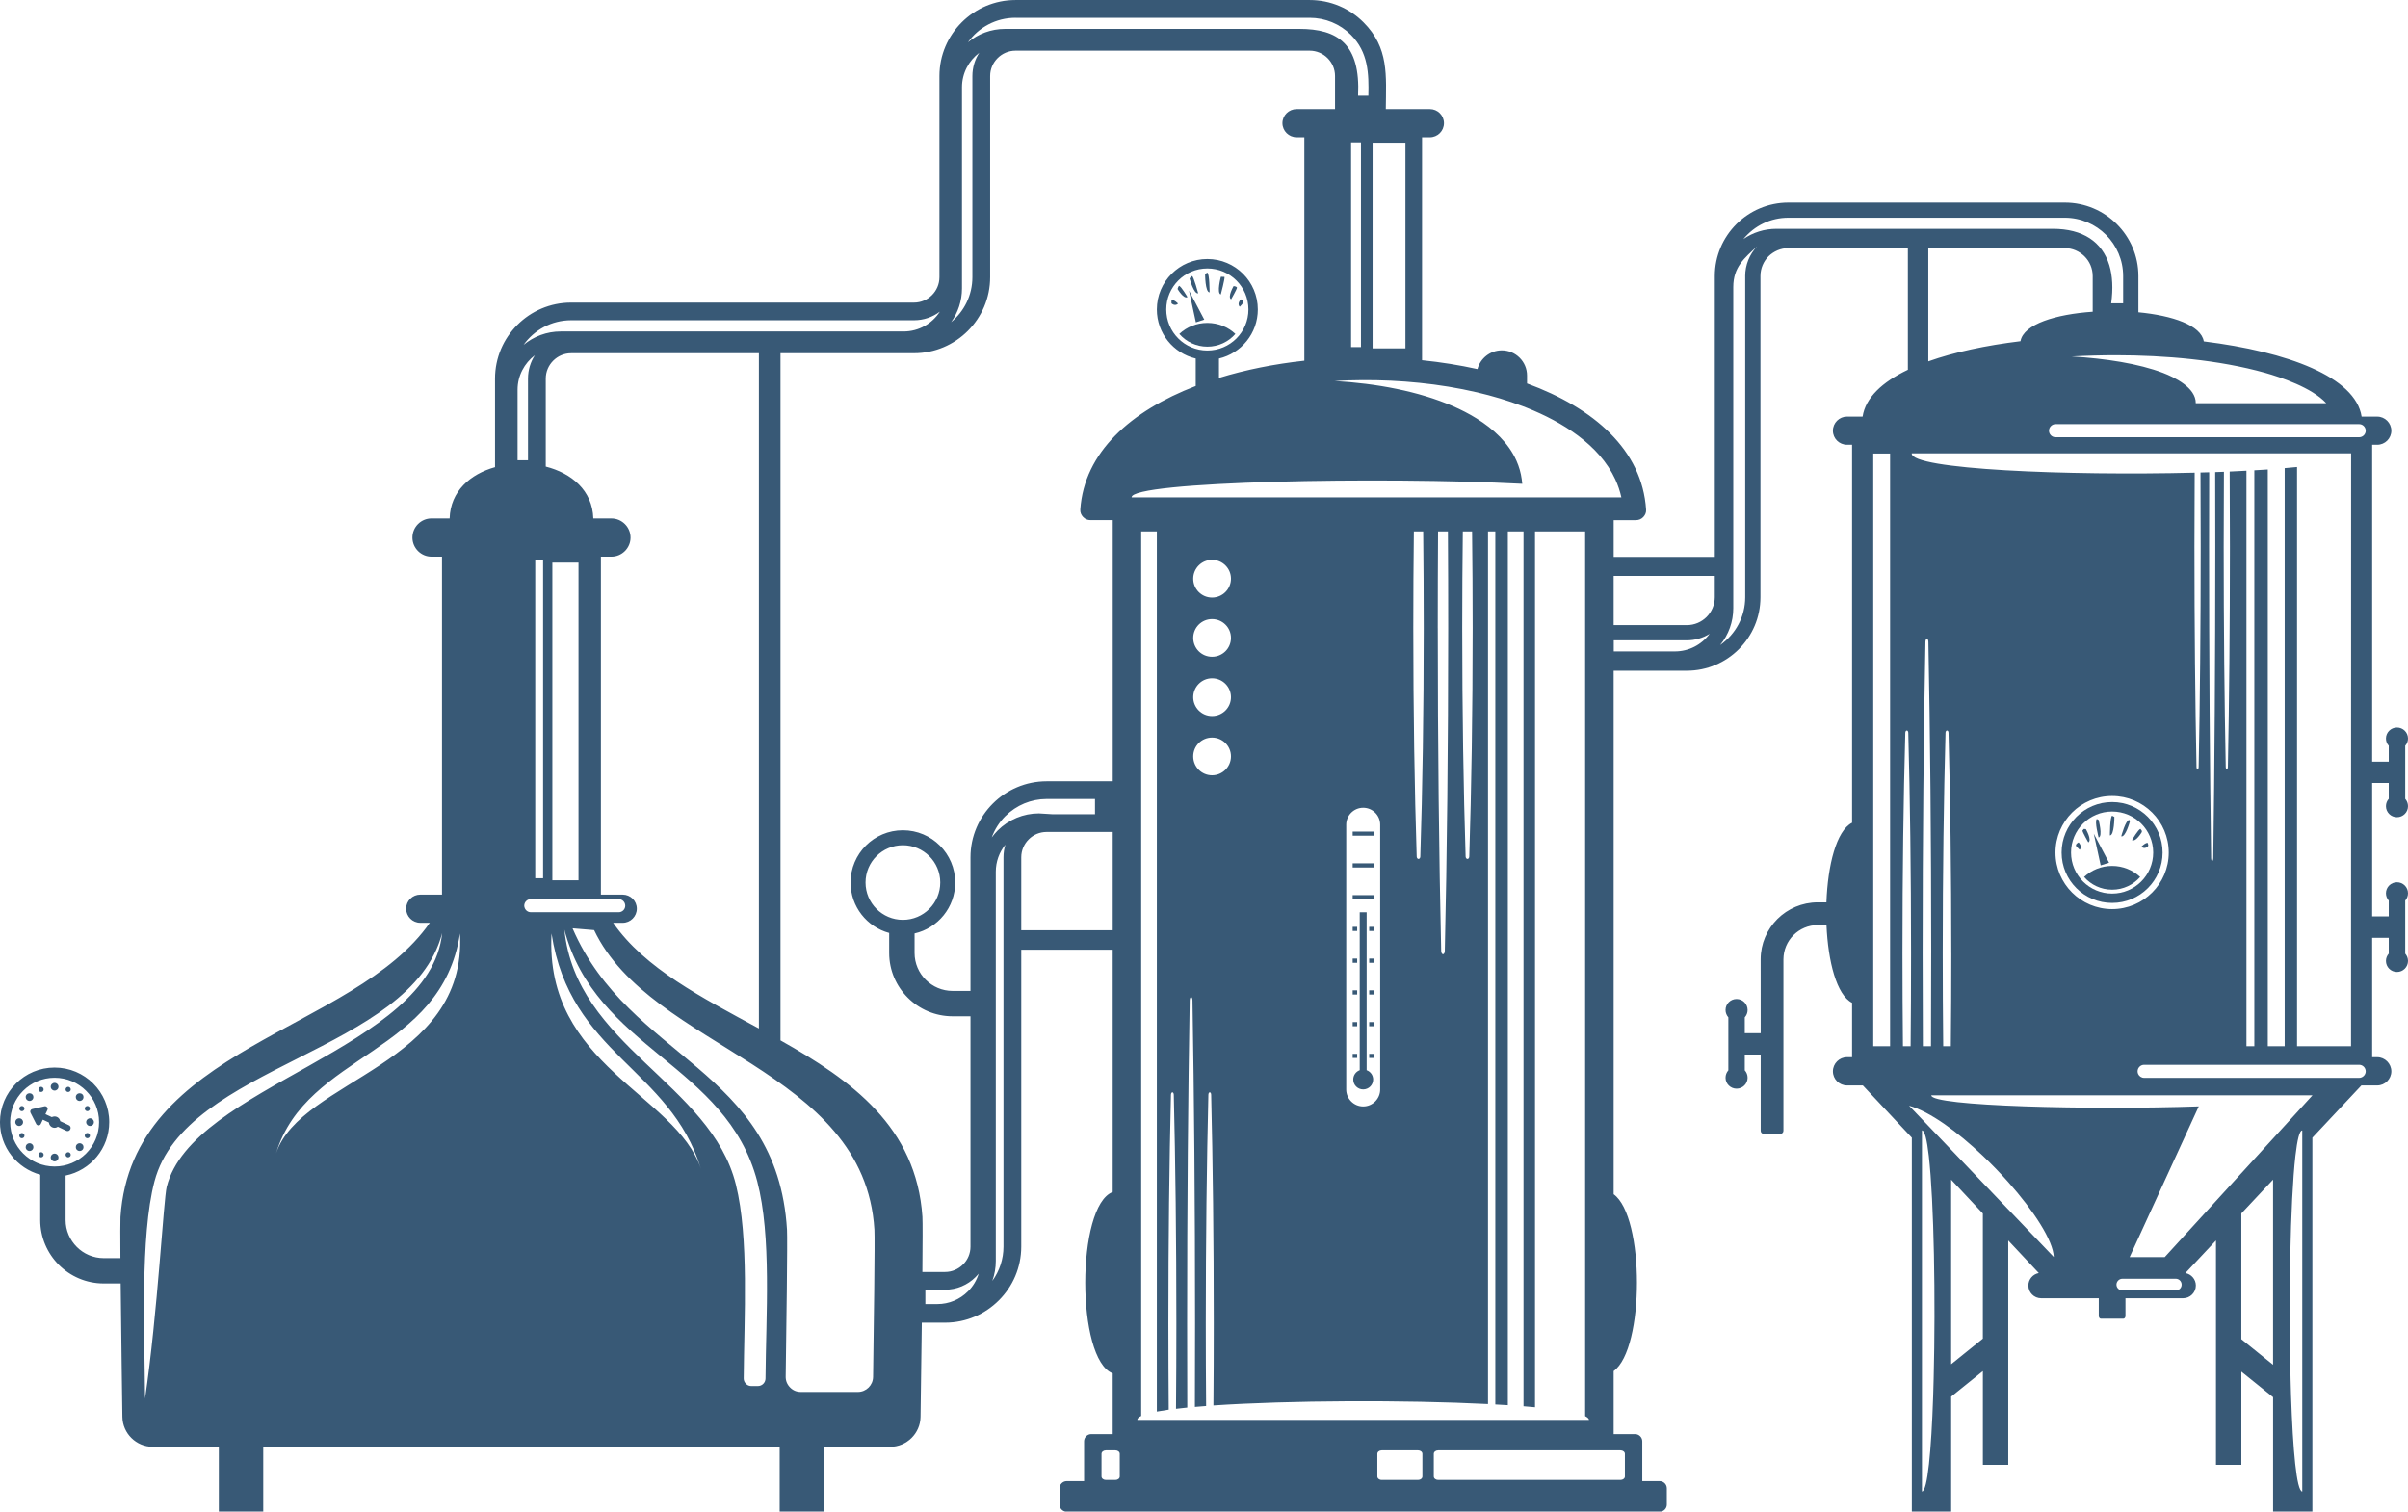 <svg xmlns="http://www.w3.org/2000/svg" xmlns:xlink="http://www.w3.org/1999/xlink" width="446px" height="280px" viewBox="0 0 446 280"><g id="surface1"><path style=" stroke:none;fill-rule:nonzero;fill:rgb(21.961%,34.902%,46.275%);fill-opacity:1;" d="M 250.539 159.926 L 254.578 159.926 L 254.578 160.699 L 250.539 160.699 Z M 250.539 159.926 "></path><path style=" stroke:none;fill-rule:nonzero;fill:rgb(21.961%,34.902%,46.275%);fill-opacity:1;" d="M 250.539 154.047 L 254.578 154.047 L 254.578 154.805 L 250.539 154.805 Z M 250.539 154.047 "></path><path style=" stroke:none;fill-rule:nonzero;fill:rgb(21.961%,34.902%,46.275%);fill-opacity:1;" d="M 250.539 195.219 L 251.371 195.219 L 251.371 195.977 L 250.539 195.977 Z M 250.539 195.219 "></path><path style=" stroke:none;fill-rule:nonzero;fill:rgb(21.961%,34.902%,46.275%);fill-opacity:1;" d="M 253.598 177.566 L 254.578 177.566 L 254.578 178.352 L 253.598 178.352 Z M 253.598 177.566 "></path><path style=" stroke:none;fill-rule:nonzero;fill:rgb(21.961%,34.902%,46.275%);fill-opacity:1;" d="M 253.598 183.449 L 254.578 183.449 L 254.578 184.227 L 253.598 184.227 Z M 253.598 183.449 "></path><path style=" stroke:none;fill-rule:nonzero;fill:rgb(21.961%,34.902%,46.275%);fill-opacity:1;" d="M 253.598 171.695 L 254.578 171.695 L 254.578 172.457 L 253.598 172.457 Z M 253.598 171.695 "></path><path style=" stroke:none;fill-rule:nonzero;fill:rgb(21.961%,34.902%,46.275%);fill-opacity:1;" d="M 250.539 189.336 L 251.371 189.336 L 251.371 190.102 L 250.539 190.102 Z M 250.539 189.336 "></path><path style=" stroke:none;fill-rule:nonzero;fill:rgb(21.961%,34.902%,46.275%);fill-opacity:1;" d="M 253.598 189.336 L 254.578 189.336 L 254.578 190.102 L 253.598 190.102 Z M 253.598 189.336 "></path><path style=" stroke:none;fill-rule:nonzero;fill:rgb(21.961%,34.902%,46.275%);fill-opacity:1;" d="M 250.539 171.695 L 251.371 171.695 L 251.371 172.457 L 250.539 172.457 Z M 250.539 171.695 "></path><path style=" stroke:none;fill-rule:nonzero;fill:rgb(21.961%,34.902%,46.275%);fill-opacity:1;" d="M 250.539 177.566 L 251.371 177.566 L 251.371 178.352 L 250.539 178.352 Z M 250.539 177.566 "></path><path style=" stroke:none;fill-rule:nonzero;fill:rgb(21.961%,34.902%,46.275%);fill-opacity:1;" d="M 250.539 165.816 L 254.578 165.816 L 254.578 166.574 L 250.539 166.574 Z M 250.539 165.816 "></path><path style=" stroke:none;fill-rule:nonzero;fill:rgb(21.961%,34.902%,46.275%);fill-opacity:1;" d="M 219.938 55.035 C 219.938 55.035 218.758 52.996 218.375 52.949 C 218.289 53.051 218.203 53.164 218.105 53.527 C 218.105 53.527 219.219 55.449 219.934 55.035 Z M 219.938 55.035 "></path><path style=" stroke:none;fill-rule:nonzero;fill:rgb(21.961%,34.902%,46.275%);fill-opacity:1;" d="M 226.113 54.547 C 226.113 54.547 226.91 51.562 226.797 51.285 L 226.125 51.273 C 226.125 51.273 225.305 54.332 226.113 54.547 Z M 226.113 54.547 "></path><path style=" stroke:none;fill-rule:nonzero;fill:rgb(21.961%,34.902%,46.275%);fill-opacity:1;" d="M 228.023 55.445 C 228.023 55.445 229.129 53.523 229.113 53.27 C 229.031 53.164 228.953 53.051 228.484 52.996 C 228.484 52.996 227.297 55.035 228.023 55.445 Z M 228.023 55.445 "></path><path style=" stroke:none;fill-rule:nonzero;fill:rgb(21.961%,34.902%,46.275%);fill-opacity:1;" d="M 221.926 54.332 C 221.926 54.332 221.105 51.273 220.785 51.121 L 220.324 51.562 C 220.324 51.562 221.121 54.547 221.926 54.332 Z M 221.926 54.332 "></path><path style=" stroke:none;fill-rule:nonzero;fill:rgb(21.961%,34.902%,46.275%);fill-opacity:1;" d="M 224.035 54.156 C 224.035 54.156 224.035 50.738 223.621 50.5 L 223.203 50.738 C 223.203 50.738 223.203 54.156 224.035 54.156 Z M 224.035 54.156 "></path><path style=" stroke:none;fill-rule:nonzero;fill:rgb(21.961%,34.902%,46.275%);fill-opacity:1;" d="M 230.316 55.98 C 230.289 55.824 230.258 55.691 229.824 55.445 C 229.824 55.445 229.039 56.238 229.629 56.816 C 229.629 56.816 230.254 56.188 230.316 55.98 Z M 230.316 55.98 "></path><path style=" stroke:none;fill-rule:nonzero;fill:rgb(21.961%,34.902%,46.275%);fill-opacity:1;" d="M 223.051 59.203 L 220.223 53.836 L 221.496 59.711 Z M 223.051 59.203 "></path><path style=" stroke:none;fill-rule:nonzero;fill:rgb(21.961%,34.902%,46.275%);fill-opacity:1;" d="M 254.332 199.969 C 254.332 199.176 253.832 198.504 253.125 198.246 L 253.125 168.996 L 251.844 168.996 L 251.844 198.246 C 251.145 198.504 250.645 199.176 250.645 199.969 C 250.645 200.988 251.469 201.805 252.484 201.805 C 253.504 201.805 254.332 200.988 254.332 199.969 Z M 254.332 199.969 "></path><path style=" stroke:none;fill-rule:nonzero;fill:rgb(21.961%,34.902%,46.275%);fill-opacity:1;" d="M 218.43 61.855 C 219.691 63.305 221.547 64.215 223.621 64.215 C 225.695 64.215 227.547 63.305 228.812 61.855 C 227.457 60.578 225.629 59.816 223.621 59.816 C 221.613 59.816 219.785 60.578 218.43 61.855 Z M 218.43 61.855 "></path><path style=" stroke:none;fill-rule:nonzero;fill:rgb(21.961%,34.902%,46.275%);fill-opacity:1;" d="M 253.598 195.219 L 254.578 195.219 L 254.578 195.977 L 253.598 195.977 Z M 253.598 195.219 "></path><path style=" stroke:none;fill-rule:nonzero;fill:rgb(21.961%,34.902%,46.275%);fill-opacity:1;" d="M 217.02 55.551 C 216.98 55.691 216.945 55.824 216.98 56.188 C 216.98 56.188 217.609 56.816 218.195 56.238 C 218.195 56.238 217.41 55.441 217.02 55.547 Z M 217.02 55.551 "></path><path style=" stroke:none;fill-rule:nonzero;fill:rgb(21.961%,34.902%,46.275%);fill-opacity:1;" d="M 250.539 183.449 L 251.371 183.449 L 251.371 184.227 L 250.539 184.227 Z M 250.539 183.449 "></path><path style=" stroke:none;fill-rule:nonzero;fill:rgb(21.961%,34.902%,46.275%);fill-opacity:1;" d="M 390.785 154.762 C 391.617 154.762 391.617 151.332 391.617 151.332 L 391.203 151.105 C 390.789 151.332 390.789 154.762 390.789 154.762 Z M 390.785 154.762 "></path><path style=" stroke:none;fill-rule:nonzero;fill:rgb(21.961%,34.902%,46.275%);fill-opacity:1;" d="M 388.688 151.871 L 388.363 151.715 C 387.902 152.16 388.703 155.145 388.703 155.145 C 389.508 154.926 388.688 151.871 388.688 151.871 Z M 388.688 151.871 "></path><path style=" stroke:none;fill-rule:nonzero;fill:rgb(21.961%,34.902%,46.275%);fill-opacity:1;" d="M 394.492 152.16 L 394.379 151.883 C 393.707 151.871 392.887 154.926 392.887 154.926 C 393.691 155.145 394.492 152.16 394.492 152.16 Z M 394.492 152.16 "></path><path style=" stroke:none;fill-rule:nonzero;fill:rgb(21.961%,34.902%,46.275%);fill-opacity:1;" d="M 386.008 162.453 C 387.27 163.898 389.125 164.809 391.199 164.809 C 393.273 164.809 395.125 163.898 396.391 162.453 C 395.031 161.188 393.207 160.41 391.199 160.41 C 389.191 160.41 387.363 161.188 386.008 162.453 Z M 386.008 162.453 "></path><path style=" stroke:none;fill-rule:nonzero;fill:rgb(21.961%,34.902%,46.275%);fill-opacity:1;" d="M 381.844 157.93 C 381.844 163.094 386.035 167.262 391.199 167.262 C 396.363 167.262 400.547 163.094 400.547 157.93 C 400.547 152.77 396.363 148.578 391.199 148.578 C 386.035 148.578 381.844 152.77 381.844 157.93 Z M 398.809 157.93 C 398.809 162.133 395.398 165.531 391.199 165.531 C 387 165.531 383.59 162.133 383.59 157.93 C 383.59 153.73 386.996 150.332 391.199 150.332 C 395.402 150.332 398.809 153.73 398.809 157.93 Z M 398.809 157.93 "></path><path style=" stroke:none;fill-rule:nonzero;fill:rgb(21.961%,34.902%,46.275%);fill-opacity:1;" d="M 397.836 156.785 L 397.902 156.578 C 397.867 156.438 397.836 156.289 397.797 156.145 C 397.402 156.043 396.621 156.832 396.621 156.832 C 397.211 157.414 397.836 156.785 397.836 156.785 Z M 397.836 156.785 "></path><path style=" stroke:none;fill-rule:nonzero;fill:rgb(21.961%,34.902%,46.275%);fill-opacity:1;" d="M 384.492 156.578 L 384.559 156.785 L 385.191 157.414 C 385.773 156.832 384.988 156.043 384.988 156.043 C 384.559 156.285 384.523 156.438 384.492 156.578 Z M 384.492 156.578 "></path><path style=" stroke:none;fill-rule:nonzero;fill:rgb(21.961%,34.902%,46.275%);fill-opacity:1;" d="M 386.336 153.594 L 385.953 153.562 C 385.867 153.648 385.785 153.758 385.703 153.863 C 385.688 154.125 386.789 156.043 386.789 156.043 C 387.52 155.629 386.336 153.594 386.336 153.594 Z M 386.336 153.594 "></path><path style=" stroke:none;fill-rule:nonzero;fill:rgb(21.961%,34.902%,46.275%);fill-opacity:1;" d="M 390.633 159.816 L 387.801 154.441 L 389.078 160.305 Z M 390.633 159.816 "></path><path style=" stroke:none;fill-rule:nonzero;fill:rgb(21.961%,34.902%,46.275%);fill-opacity:1;" d="M 396.707 154.121 L 396.691 153.875 C 396.613 153.758 396.531 153.645 396.449 153.559 C 396.062 153.59 394.879 155.625 394.879 155.625 C 395.598 156.035 396.711 154.117 396.711 154.117 Z M 396.707 154.121 "></path><path style=" stroke:none;fill-rule:nonzero;fill:rgb(21.961%,34.902%,46.275%);fill-opacity:1;" d="M 441.914 149.344 C 441.914 150.469 442.832 151.383 443.957 151.383 C 445.086 151.383 446 150.469 446 149.344 C 446 148.828 445.805 148.34 445.484 147.988 L 445.484 138.148 C 445.805 137.797 446 137.324 446 136.797 C 446 135.68 445.086 134.77 443.957 134.77 C 442.832 134.77 441.914 135.68 441.914 136.797 C 441.914 137.324 442.113 137.797 442.434 138.148 L 442.434 141.09 L 439.363 141.09 L 439.363 82.391 L 440.293 82.391 C 441.734 82.391 442.914 81.223 442.914 79.789 C 442.914 78.355 441.734 77.176 440.293 77.176 L 437.41 77.176 C 436.262 69.816 423.699 65.164 408.176 63.238 C 407.684 60.246 402.359 58.449 396.066 57.848 L 396.066 51.137 C 396.066 47.371 394.535 43.98 392.07 41.516 C 389.605 39.047 386.195 37.523 382.438 37.523 L 331.242 37.523 C 327.48 37.523 324.078 39.051 321.605 41.516 C 319.137 43.992 317.609 47.391 317.609 51.137 L 317.609 103.16 L 298.879 103.16 L 298.879 96.355 L 303.004 96.355 C 303.535 96.355 303.996 96.16 304.367 95.777 C 304.734 95.375 304.926 94.922 304.883 94.395 C 304.164 83.352 295.223 75.586 282.832 71.035 L 282.832 69.559 C 282.832 66.996 280.734 64.898 278.164 64.898 C 276.004 64.898 274.176 66.383 273.648 68.371 C 270.34 67.637 266.898 67.09 263.387 66.727 L 263.387 25.43 L 264.824 25.43 C 266.27 25.43 267.445 24.262 267.445 22.816 C 267.445 21.371 266.27 20.207 264.824 20.207 L 256.676 20.207 C 256.73 13.957 257.285 8.875 252.539 4.133 C 249.984 1.57 246.461 0.004 242.57 0.004 L 188.098 0.004 C 180.328 0.004 174 6.324 174 14.074 L 174 51.344 C 174 53.934 171.883 56.051 169.297 56.051 L 105.785 56.051 C 98.012 56.051 91.688 62.371 91.688 70.133 L 91.688 86.539 C 87.109 87.82 83.43 90.988 83.281 96.035 L 79.926 96.035 C 77.977 96.035 76.387 97.633 76.387 99.578 C 76.387 101.523 77.977 103.117 79.926 103.117 L 81.867 103.117 L 81.867 165.723 L 77.84 165.723 C 76.402 165.723 75.223 166.887 75.223 168.32 C 75.223 169.758 76.398 170.941 77.84 170.941 L 79.602 170.941 C 65.562 191.191 24.418 193.844 22.316 225.445 C 22.273 226.145 22.281 229.09 22.305 233.062 L 19.207 233.062 C 17.262 233.062 15.504 232.27 14.227 230.988 C 12.949 229.711 12.152 227.941 12.152 226.012 L 12.152 217.762 C 16.762 216.812 20.23 212.734 20.23 207.859 C 20.23 202.277 15.699 197.754 10.113 197.754 C 4.527 197.754 -0.004 202.277 -0.004 207.859 C -0.004 212.52 3.16 216.43 7.453 217.605 L 7.453 226.012 C 7.453 229.242 8.777 232.176 10.902 234.312 C 13.027 236.43 15.969 237.75 19.207 237.75 L 22.352 237.75 C 22.449 247.496 22.633 259.812 22.668 262.445 C 22.703 265.523 25.227 268.008 28.305 268.008 L 40.531 268.008 L 40.531 280.035 L 48.758 280.035 L 48.758 268.008 L 144.41 268.008 L 144.41 280.035 L 152.637 280.035 L 152.637 268.008 L 164.863 268.008 C 167.945 268.008 170.465 265.523 170.5 262.445 C 170.527 260.438 170.641 252.828 170.734 245.016 L 175.055 245.016 C 178.941 245.016 182.465 243.43 185.016 240.871 C 187.566 238.328 189.152 234.809 189.152 230.926 L 189.152 175.922 L 206.09 175.922 L 206.09 220.809 C 199.312 223.367 199.312 251.844 206.09 254.402 L 206.09 265.656 L 202.117 265.656 C 201.391 265.656 200.793 266.266 200.793 266.984 L 200.793 274.367 L 197.578 274.367 C 196.848 274.367 196.25 274.961 196.25 275.691 L 196.25 278.723 C 196.25 279.438 196.848 280.035 197.578 280.035 L 307.395 280.035 C 308.121 280.035 308.719 279.438 308.719 278.723 L 308.719 275.691 C 308.719 274.961 308.125 274.367 307.395 274.367 L 304.176 274.367 L 304.176 266.984 C 304.176 266.266 303.574 265.656 302.852 265.656 L 298.875 265.656 L 298.875 253.984 C 304.629 249.824 304.629 225.387 298.875 221.223 L 298.875 124.246 L 312.434 124.246 C 316.191 124.246 319.598 122.719 322.066 120.254 C 324.535 117.785 326.062 114.391 326.062 110.633 L 326.062 51.133 C 326.062 49.699 326.641 48.41 327.574 47.461 C 328.52 46.551 329.812 45.957 331.234 45.957 L 353.367 45.957 L 353.367 68.5 C 348.613 70.773 345.523 73.664 344.984 77.172 L 342.102 77.172 C 340.664 77.172 339.484 78.344 339.484 79.789 C 339.484 81.234 340.664 82.391 342.102 82.391 L 343.035 82.391 L 343.035 152.41 C 340.113 153.879 338.531 160.305 338.281 167.156 L 336.68 167.156 C 333.762 167.156 331.121 168.34 329.203 170.242 C 327.289 172.16 326.102 174.793 326.102 177.707 C 326.105 177.707 326.109 184.242 326.109 191.387 L 323.16 191.387 L 323.16 188.453 C 323.484 188.086 323.684 187.617 323.684 187.094 C 323.684 185.969 322.766 185.059 321.641 185.059 C 320.516 185.059 319.598 185.969 319.598 187.094 C 319.598 187.617 319.797 188.086 320.117 188.453 L 320.117 198.273 C 319.797 198.637 319.598 199.109 319.598 199.645 C 319.598 200.75 320.516 201.668 321.641 201.668 C 322.77 201.668 323.684 200.754 323.684 199.645 C 323.684 199.109 323.488 198.637 323.16 198.273 L 323.16 195.348 L 326.109 195.348 C 326.109 202.664 326.109 209.473 326.109 209.473 C 326.109 209.781 326.359 210.043 326.672 210.043 L 329.758 210.043 C 330.066 210.043 330.32 209.781 330.32 209.473 L 330.32 177.703 C 330.328 175.961 331.039 174.367 332.188 173.223 C 333.34 172.078 334.926 171.367 336.676 171.367 L 338.293 171.367 C 338.586 178.082 340.164 184.316 343.035 185.762 L 343.035 195.836 L 342.102 195.836 C 340.664 195.836 339.484 197.012 339.484 198.457 C 339.484 199.902 340.664 201.07 342.102 201.07 L 345.031 201.07 L 354.102 210.746 L 354.102 280.035 L 361.387 280.035 L 361.387 258.715 L 367.262 253.984 L 367.262 271.352 L 371.961 271.352 L 371.961 229.793 L 377.621 235.828 C 376.527 236.027 375.691 236.984 375.691 238.129 C 375.691 239.441 376.754 240.492 378.051 240.492 L 388.734 240.492 C 388.73 240.52 388.727 240.547 388.727 240.578 L 388.727 243.766 C 388.727 244.055 388.906 244.281 389.125 244.281 L 393.273 244.281 C 393.496 244.281 393.672 244.055 393.672 243.766 L 393.672 240.578 C 393.672 240.551 393.672 240.52 393.664 240.492 L 404.344 240.492 C 405.645 240.492 406.707 239.441 406.707 238.129 C 406.707 236.984 405.867 236.027 404.77 235.828 L 410.434 229.789 L 410.434 271.352 L 415.137 271.352 L 415.137 254.082 L 421.012 258.816 L 421.012 280.035 L 428.289 280.035 L 428.289 210.75 L 437.367 201.07 L 440.293 201.07 C 441.734 201.07 442.914 199.883 442.914 198.457 C 442.914 197.031 441.734 195.836 440.293 195.836 L 439.363 195.836 L 439.363 173.73 L 442.434 173.73 L 442.434 176.652 C 442.113 177.016 441.914 177.488 441.914 178.008 C 441.914 179.133 442.832 180.047 443.957 180.047 C 445.086 180.047 446 179.133 446 178.008 C 446 177.488 445.805 177.016 445.484 176.652 L 445.484 166.832 C 445.805 166.465 446 165.988 446 165.473 C 446 164.348 445.086 163.438 443.957 163.438 C 442.832 163.438 441.914 164.348 441.914 165.473 C 441.914 165.992 442.113 166.465 442.434 166.832 L 442.434 169.758 L 439.363 169.758 L 439.363 145.043 L 442.434 145.043 L 442.434 147.984 C 442.113 148.336 441.914 148.82 441.914 149.336 Z M 10.117 216.086 C 5.574 216.086 1.883 212.406 1.883 207.867 C 1.883 203.328 5.57 199.648 10.117 199.648 C 14.66 199.648 18.352 203.316 18.352 207.867 C 18.352 212.418 14.66 216.086 10.117 216.086 Z M 263.453 269.305 L 263.453 273.508 C 263.453 273.859 263.09 274.145 262.652 274.145 L 255.91 274.145 C 255.465 274.145 255.109 273.859 255.109 273.508 L 255.109 269.305 C 255.109 268.953 255.473 268.664 255.91 268.664 L 262.652 268.664 C 263.094 268.664 263.453 268.953 263.453 269.305 Z M 204.02 269.305 C 204.02 268.953 204.383 268.664 204.824 268.664 L 206.602 268.664 C 207.039 268.664 207.398 268.953 207.398 269.305 L 207.398 273.508 C 207.398 273.859 207.039 274.145 206.602 274.145 L 204.824 274.145 C 204.379 274.145 204.02 273.859 204.02 273.508 Z M 300.152 268.664 C 300.594 268.664 300.957 268.953 300.957 269.305 L 300.957 273.508 C 300.957 273.859 300.594 274.145 300.152 274.145 L 266.363 274.145 C 265.922 274.145 265.562 273.859 265.562 273.508 L 265.562 269.305 C 265.562 268.953 265.926 268.664 266.363 268.664 Z M 430.855 74.688 L 406.691 74.688 C 406.727 71.797 402.711 69.879 400.625 69.074 C 396.062 67.34 390.043 66.422 383.711 66.027 C 386.496 65.875 389.258 65.801 391.926 65.801 C 400.902 65.812 410.91 66.637 419.574 69.074 C 422.398 69.879 428.203 71.797 430.855 74.688 Z M 273.492 72.66 C 276.422 73.344 279.285 74.195 282.02 75.238 C 282.289 75.34 282.559 75.445 282.832 75.555 C 289.273 78.133 296.211 82.344 299.188 88.82 C 299.68 89.883 300.051 90.996 300.305 92.137 L 209.594 92.137 C 209.434 89.141 256.098 88.273 281.949 89.625 C 281.93 89.352 281.902 89.078 281.859 88.82 C 281.691 87.578 281.352 86.422 280.871 85.344 C 279.402 82.043 276.633 79.477 273.492 77.523 C 272.078 76.641 270.586 75.883 269.109 75.238 C 262.719 72.469 255 71.035 247.18 70.578 C 248.926 70.477 250.648 70.426 252.359 70.414 C 259.258 70.379 266.566 71.047 273.496 72.664 Z M 216.469 261.141 C 216.43 255.965 216.402 250.605 216.402 245.125 C 216.402 229.672 216.578 215.207 216.883 202.797 C 216.895 202.539 217.008 202.34 217.148 202.34 C 217.285 202.352 217.395 202.539 217.406 202.797 C 217.711 215.207 217.883 229.672 217.883 245.125 C 217.883 250.543 217.859 255.84 217.816 260.973 C 218.477 260.898 219.172 260.82 219.902 260.742 C 219.883 255.645 219.875 250.422 219.875 245.125 C 219.875 223.289 220.047 202.855 220.355 185.332 C 220.363 184.969 220.477 184.691 220.613 184.691 C 220.75 184.711 220.859 184.98 220.867 185.332 C 221.172 202.855 221.348 223.289 221.348 245.125 C 221.348 250.379 221.34 255.551 221.316 260.621 C 221.988 260.559 222.676 260.496 223.395 260.453 C 223.352 255.477 223.332 250.359 223.332 245.121 C 223.332 229.668 223.512 215.203 223.812 202.793 C 223.816 202.535 223.938 202.34 224.074 202.34 C 224.211 202.352 224.324 202.535 224.328 202.793 C 224.633 215.203 224.809 229.668 224.809 245.121 C 224.809 250.328 224.789 255.414 224.746 260.348 C 238.719 259.402 260.207 259.309 275.602 260.09 L 275.602 98.438 L 276.957 98.438 L 276.957 260.164 C 277.75 260.195 278.523 260.254 279.277 260.297 L 279.277 98.438 L 282.18 98.438 L 282.18 260.496 C 282.918 260.555 283.617 260.617 284.309 260.68 L 284.309 98.438 L 293.594 98.438 L 293.594 262.324 C 294.043 262.559 294.293 262.785 294.309 263.023 L 210.648 263.023 C 210.633 262.766 210.887 262.523 211.367 262.293 L 211.367 98.438 L 214.266 98.438 L 214.266 261.484 C 214.918 261.363 215.656 261.258 216.461 261.133 Z M 224.496 114.684 C 226.43 114.684 227.996 116.242 227.996 118.172 C 227.996 120.102 226.434 121.66 224.496 121.66 C 222.562 121.66 221.004 120.105 221.004 118.172 C 221.004 116.238 222.566 114.684 224.496 114.684 Z M 221.004 107.195 C 221.004 105.277 222.566 103.711 224.496 103.711 C 226.426 103.711 227.996 105.277 227.996 107.195 C 227.996 109.113 226.434 110.695 224.496 110.695 C 222.562 110.695 221.004 109.129 221.004 107.195 Z M 224.496 125.648 C 226.43 125.648 227.996 127.219 227.996 129.148 C 227.996 131.078 226.434 132.637 224.496 132.637 C 222.562 132.637 221.004 131.066 221.004 129.148 C 221.004 127.23 222.566 125.648 224.496 125.648 Z M 224.496 136.629 C 226.43 136.629 227.996 138.191 227.996 140.113 C 227.996 142.035 226.434 143.613 224.496 143.613 C 222.562 143.613 221.004 142.051 221.004 140.113 C 221.004 138.176 222.566 136.629 224.496 136.629 Z M 249.344 201.828 L 249.344 152.77 C 249.344 151.035 250.758 149.633 252.488 149.633 C 254.219 149.633 255.633 151.035 255.633 152.77 L 255.633 201.828 C 255.633 203.547 254.219 204.961 252.488 204.961 C 250.758 204.961 249.344 203.547 249.344 201.828 Z M 261.766 116.348 C 261.766 110.195 261.801 104.215 261.871 98.445 L 263.598 98.445 C 263.66 104.215 263.699 110.195 263.699 116.348 C 263.699 131.789 263.469 146.254 263.066 158.676 C 263.059 158.922 262.914 159.117 262.734 159.117 C 262.555 159.117 262.402 158.922 262.395 158.676 C 261.996 146.254 261.766 131.789 261.766 116.348 Z M 266.297 116.348 C 266.297 110.258 266.316 104.277 266.352 98.445 L 268.176 98.445 C 268.215 104.277 268.23 110.258 268.23 116.348 C 268.23 138.168 268.004 158.613 267.602 176.141 C 267.594 176.492 267.449 176.762 267.27 176.762 C 267.086 176.762 266.941 176.488 266.93 176.141 C 266.527 158.613 266.301 138.168 266.301 116.348 Z M 270.828 116.348 C 270.828 110.195 270.867 104.215 270.938 98.445 L 272.652 98.445 C 272.723 104.215 272.762 110.195 272.762 116.348 C 272.762 131.789 272.531 146.254 272.133 158.676 C 272.125 158.922 271.977 159.117 271.797 159.117 C 271.621 159.117 271.469 158.922 271.457 158.676 C 271.062 146.254 270.828 131.789 270.828 116.348 Z M 250.246 64.293 L 250.246 26.352 L 252.074 26.352 L 252.074 64.293 Z M 254.227 64.535 L 254.227 26.594 L 260.309 26.594 L 260.309 64.535 Z M 188.09 3.301 L 242.566 3.301 C 245.449 3.301 248.172 4.426 250.207 6.449 C 253.438 9.68 253.543 13.621 253.445 17.73 L 251.539 17.73 C 252.004 8.137 247.766 5.352 240.645 5.352 L 186.164 5.352 C 183.555 5.352 181.156 6.281 179.285 7.832 C 181.25 5.074 184.465 3.297 188.09 3.297 Z M 178.176 53.422 L 178.176 16.152 C 178.176 13.562 179.438 11.23 181.375 9.781 C 180.57 11.02 180.102 12.496 180.102 14.078 L 180.102 51.348 C 180.102 54.699 178.57 57.695 176.168 59.676 C 177.434 57.91 178.176 55.746 178.176 53.422 Z M 105.781 59.324 L 169.297 59.324 C 171.086 59.324 172.75 58.734 174.082 57.727 C 172.664 59.938 170.176 61.398 167.363 61.398 L 103.859 61.398 C 101.246 61.398 98.852 62.328 96.977 63.879 C 98.941 61.121 102.156 59.324 105.785 59.324 Z M 95.863 72.191 C 95.863 69.59 97.129 67.273 99.062 65.809 C 98.262 67.059 97.793 68.535 97.793 70.137 L 97.793 85.258 L 95.863 85.258 Z M 107.148 104.227 L 107.148 163.07 L 102.305 163.07 L 102.305 104.227 Z M 100.59 103.832 L 100.59 162.688 L 99.133 162.688 L 99.133 103.832 Z M 111.215 168.984 L 98.309 168.984 C 97.93 168.984 97.586 168.801 97.367 168.52 C 97.238 168.359 97.148 168.168 97.117 167.961 C 97.105 167.902 97.098 167.84 97.098 167.777 C 97.098 167.105 97.648 166.559 98.309 166.559 L 114.598 166.559 C 115.258 166.559 115.805 167.105 115.805 167.777 C 115.805 168.449 115.258 168.984 114.598 168.984 Z M 115.328 170.945 C 116.77 170.945 117.949 169.77 117.949 168.324 C 117.949 166.879 116.77 165.723 115.328 165.723 L 111.297 165.723 L 111.297 103.117 L 113.246 103.117 C 115.195 103.117 116.785 101.52 116.785 99.582 C 116.785 97.645 115.191 96.039 113.246 96.039 L 109.891 96.039 C 109.738 90.844 105.844 87.645 101.082 86.434 L 101.082 70.137 C 101.082 67.547 103.199 65.43 105.781 65.43 L 140.562 65.43 L 140.562 190.52 C 130.051 184.805 119.438 179.414 113.566 170.945 Z M 30.875 219.859 C 30.297 222.172 29.199 243.16 26.863 259.082 C 26.781 247.375 25.941 228.996 28.609 218.859 C 34.316 197.117 76.082 195.047 81.895 172.848 C 79.727 194.371 35.543 201.074 30.875 219.863 Z M 51.125 213.652 C 56.836 194.98 81.758 195.363 85.199 172.918 C 86.523 197.406 55.727 199.855 51.125 213.652 Z M 102.152 172.918 C 105.59 195.363 124.105 197.828 129.816 216.484 C 125.219 202.703 100.828 197.406 102.152 172.918 Z M 141.785 255.352 C 141.781 256.129 141.148 256.754 140.379 256.754 L 139.156 256.754 C 138.762 256.754 138.426 256.613 138.152 256.324 C 137.879 256.051 137.742 255.715 137.746 255.332 C 137.824 244.035 138.746 229.301 136.301 219.445 C 131.633 200.664 106.688 193.746 104.527 172.203 C 110.34 194.398 134.551 197.113 140.258 218.855 C 142.918 228.996 141.871 243.656 141.785 255.352 Z M 161.711 255.074 C 161.688 256.613 160.43 257.848 158.891 257.848 L 148.336 257.848 C 147.559 257.848 146.883 257.574 146.336 257.016 C 145.781 256.445 145.512 255.777 145.523 255.004 C 145.648 246.383 145.879 229.668 145.766 227.797 C 143.938 197.859 116.57 196.281 106.043 171.965 L 110.039 172.297 C 120.562 194.402 160.129 197.859 161.957 227.797 C 162.07 229.676 161.832 246.492 161.711 255.074 Z M 170.852 225.445 C 169.738 208.742 157.719 200.125 144.562 192.723 L 144.562 65.426 L 169.293 65.426 C 177.062 65.426 183.391 59.105 183.391 51.344 L 183.391 14.074 C 183.391 11.5 185.512 9.387 188.09 9.387 L 242.566 9.387 C 245.152 9.387 247.27 11.504 247.27 14.074 L 247.27 20.207 L 240.152 20.207 C 238.711 20.207 237.527 21.379 237.527 22.812 C 237.527 24.25 238.711 25.426 240.152 25.426 L 241.586 25.426 L 241.586 66.816 C 236.062 67.422 230.699 68.488 225.773 70.008 L 225.773 66.414 C 229.898 65.445 232.969 61.746 232.969 57.328 C 232.969 52.164 228.781 47.977 223.621 47.977 C 218.461 47.977 214.266 52.164 214.266 57.328 C 214.266 61.746 217.336 65.441 221.469 66.414 L 221.469 71.504 C 209.441 76.129 200.809 83.777 200.09 94.391 C 200.055 94.918 200.242 95.375 200.613 95.773 C 200.977 96.156 201.438 96.352 201.977 96.352 L 206.098 96.352 L 206.098 144.723 L 193.855 144.723 C 189.973 144.723 186.441 146.309 183.887 148.863 C 181.336 151.41 179.75 154.922 179.75 158.805 L 179.75 183.562 L 176.445 183.562 C 174.504 183.562 172.742 182.773 171.465 181.496 C 170.188 180.23 169.395 178.465 169.395 176.531 L 169.395 172.918 C 173.703 171.938 176.922 168.082 176.922 163.484 C 176.922 158.137 172.582 153.801 167.227 153.801 C 161.871 153.801 157.539 158.137 157.539 163.484 C 157.539 167.953 160.574 171.715 164.691 172.828 L 164.691 176.535 C 164.691 179.766 166.016 182.699 168.141 184.816 C 170.27 186.949 173.207 188.258 176.445 188.258 L 179.75 188.258 L 179.75 230.934 C 179.75 232.23 179.227 233.398 178.371 234.234 C 177.52 235.09 176.344 235.625 175.055 235.625 L 170.84 235.625 C 170.887 230.41 170.902 226.293 170.848 225.449 Z M 223.621 64.93 C 219.414 64.93 216.012 61.512 216.012 57.328 C 216.012 53.148 219.418 49.73 223.621 49.73 C 227.824 49.73 231.23 53.129 231.23 57.328 C 231.23 61.531 227.82 64.93 223.621 64.93 Z M 167.23 170.395 C 163.41 170.395 160.312 167.301 160.312 163.48 C 160.312 159.66 163.41 156.574 167.23 156.574 C 171.047 156.574 174.152 159.66 174.152 163.48 C 174.152 167.301 171.051 170.395 167.23 170.395 Z M 179.277 239.227 C 177.773 240.734 175.75 241.574 173.629 241.574 L 171.391 241.574 L 171.391 238.91 L 175.055 238.91 C 177.176 238.91 179.199 238.059 180.699 236.562 C 180.902 236.367 181.094 236.152 181.27 235.945 C 180.887 237.176 180.211 238.301 179.281 239.227 Z M 186.215 151.176 C 188.254 149.152 190.977 148.012 193.855 148.012 L 202.812 148.012 L 202.812 150.828 L 194.898 150.828 L 192.426 150.676 C 189.551 150.676 186.824 151.816 184.789 153.844 C 184.387 154.25 184.02 154.68 183.688 155.137 C 184.227 153.66 185.078 152.309 186.215 151.172 Z M 185.863 158.805 L 185.863 230.93 C 185.863 233.23 185.129 235.441 183.793 237.277 C 184.215 236.109 184.438 234.871 184.438 233.59 L 184.438 161.469 C 184.438 159.641 185.074 157.879 186.215 156.461 C 185.98 157.223 185.863 158 185.863 158.805 Z M 189.152 172.328 L 189.152 158.805 C 189.152 157.516 189.684 156.336 190.535 155.488 C 191.387 154.633 192.562 154.117 193.855 154.117 L 206.094 154.117 L 206.094 172.328 Z M 310.223 120.668 L 298.895 120.668 L 298.895 118.613 L 312.434 118.613 C 313.941 118.613 315.402 118.191 316.656 117.41 C 315.148 119.449 312.773 120.668 310.223 120.668 Z M 317.605 110.633 C 317.605 112.047 317.023 113.348 316.086 114.289 C 315.148 115.219 313.855 115.797 312.434 115.797 L 298.875 115.797 L 298.875 106.68 L 317.605 106.68 Z M 323.242 51.137 L 323.242 110.633 C 323.242 114.195 321.496 117.469 318.59 119.492 C 320.16 117.582 321.031 115.188 321.031 112.68 L 321.031 53.172 C 321.031 49.457 323.086 47.816 325.449 45.625 C 324.031 47.102 323.238 49.082 323.238 51.141 Z M 329.02 42.383 C 326.809 42.383 324.684 43.055 322.895 44.285 C 324.973 41.785 327.938 40.328 331.234 40.328 L 382.43 40.328 C 388.387 40.328 393.242 45.184 393.242 51.141 L 393.242 56.188 L 391.027 56.188 C 391.402 53.48 391.277 51.105 390.684 49.137 C 389.371 44.801 385.785 42.383 380.219 42.383 Z M 357.148 45.957 L 382.43 45.957 C 383.855 45.957 385.145 46.555 386.086 47.484 C 387.02 48.414 387.602 49.703 387.602 51.141 L 387.602 57.746 C 380.793 58.215 374.789 60.035 374.227 63.203 C 367.836 63.984 361.949 65.23 357.152 66.941 L 357.152 45.957 Z M 438.168 79.789 C 438.168 80.449 437.621 80.996 436.953 80.996 L 380.711 80.996 C 380.051 80.996 379.504 80.449 379.504 79.789 C 379.504 79.133 380.051 78.57 380.711 78.57 L 436.953 78.57 C 437.625 78.57 438.168 79.121 438.168 79.789 Z M 355.977 276.293 L 355.977 209.406 C 356.48 209.371 356.902 211.133 357.242 214.105 C 358.211 222.551 358.516 240.777 358.145 255.324 C 358.117 256.453 358.086 257.566 358.051 258.645 C 357.711 268.652 357.02 276.211 355.977 276.293 Z M 367.258 247.973 L 361.383 252.715 L 361.383 218.523 L 367.258 224.789 Z M 371.957 224.031 L 367.258 219.117 L 361.383 212.973 L 355.824 207.16 L 353.59 204.824 C 357.434 205.902 362.535 209.621 367.258 214.105 C 368.891 215.656 370.484 217.305 371.957 218.965 C 376.707 224.309 380.273 229.801 380.395 232.855 Z M 402.984 239.047 L 393.098 239.047 C 392.5 239.047 392.004 238.562 392.004 237.973 C 392.004 237.387 392.496 236.879 393.098 236.879 L 402.984 236.879 C 403.586 236.879 404.074 237.367 404.074 237.973 C 404.074 238.582 403.586 239.047 402.984 239.047 Z M 415.133 248.074 L 415.133 224.781 L 421.008 218.52 L 421.008 252.812 Z M 426.41 276.297 C 425.363 276.215 424.676 268.586 424.336 258.508 C 424.305 257.5 424.273 256.473 424.25 255.422 C 423.879 240.859 424.184 222.57 425.148 214.105 C 425.488 211.133 425.91 209.371 426.414 209.41 L 426.414 276.297 Z M 415.133 217.328 L 410.43 222.48 L 400.941 232.875 L 394.441 232.875 L 407.246 204.949 C 387.352 205.633 357.562 204.93 357.703 202.895 L 428.312 202.895 L 415.133 217.332 Z M 436.953 199.664 L 397.121 199.664 C 396.637 199.664 396.211 199.367 396.02 198.949 C 395.953 198.801 395.914 198.637 395.914 198.465 C 395.914 197.793 396.461 197.246 397.121 197.246 L 436.953 197.246 C 437.625 197.246 438.168 197.793 438.168 198.465 C 438.168 198.637 438.129 198.801 438.059 198.949 C 437.871 199.367 437.445 199.664 436.953 199.664 Z M 423.16 86.723 L 423.16 193.805 L 420.031 193.805 L 420.031 86.969 C 419.227 87.012 418.391 87.074 417.539 87.121 L 417.539 193.805 L 416.078 193.805 L 416.078 87.195 C 415.07 87.258 414.027 87.301 412.973 87.352 C 413 91.871 413.016 96.52 413.016 101.266 C 413.016 116.156 412.879 130.102 412.641 142.07 C 412.633 142.316 412.547 142.492 412.441 142.492 C 412.336 142.492 412.246 142.312 412.242 142.07 C 412.004 130.102 411.863 116.152 411.863 101.266 C 411.863 96.531 411.879 91.902 411.906 87.395 C 411.371 87.414 410.836 87.426 410.289 87.453 C 410.301 91.977 410.309 96.59 410.309 101.266 C 410.309 122.305 410.172 142.004 409.934 158.906 C 409.93 159.242 409.84 159.5 409.734 159.516 C 409.629 159.516 409.535 159.242 409.535 158.906 C 409.293 142.004 409.156 122.305 409.156 101.266 C 409.156 96.602 409.164 92.004 409.176 87.484 L 407.566 87.527 C 407.586 91.984 407.602 96.57 407.602 101.266 C 407.602 116.152 407.465 130.102 407.227 142.066 C 407.223 142.312 407.133 142.488 407.027 142.488 C 406.918 142.488 406.824 142.312 406.824 142.066 C 406.586 130.102 406.445 116.152 406.445 101.266 C 406.445 96.59 406.461 92.016 406.488 87.559 C 383.039 88.152 353.922 86.969 354.082 83.984 L 435.465 83.984 C 435.449 84.027 435.449 193.801 435.449 193.801 L 425.449 193.801 L 425.449 86.512 C 424.723 86.586 423.953 86.66 423.168 86.719 Z M 401.688 157.934 C 401.688 163.715 396.992 168.406 391.199 168.406 C 385.406 168.406 380.707 163.715 380.707 157.934 C 380.707 152.152 385.406 147.457 391.199 147.457 C 396.992 147.457 401.688 152.141 401.688 157.934 Z M 361.418 176.551 C 361.418 182.477 361.387 188.246 361.324 193.801 L 359.914 193.801 C 359.855 188.246 359.824 182.477 359.824 176.551 C 359.824 161.66 360.016 147.715 360.34 135.75 C 360.348 135.504 360.469 135.324 360.617 135.324 C 360.766 135.324 360.891 135.504 360.895 135.75 C 361.223 147.715 361.414 161.664 361.414 176.551 Z M 357.688 176.551 C 357.688 182.41 357.676 188.172 357.648 193.801 L 356.145 193.801 C 356.117 188.172 356.098 182.414 356.098 176.551 C 356.098 155.508 356.285 135.809 356.621 118.906 C 356.629 118.57 356.75 118.301 356.898 118.301 C 357.043 118.312 357.16 118.57 357.168 118.906 C 357.5 135.809 357.691 155.508 357.691 176.551 Z M 353.957 176.551 C 353.957 182.477 353.934 188.246 353.875 193.801 L 352.457 193.801 C 352.402 188.246 352.367 182.477 352.367 176.551 C 352.367 161.66 352.555 147.715 352.891 135.75 C 352.895 135.504 353.02 135.324 353.168 135.324 C 353.32 135.324 353.438 135.504 353.445 135.75 C 353.766 147.715 353.957 161.664 353.957 176.551 Z M 350.074 84.016 L 350.074 193.801 L 346.957 193.801 L 346.957 84.016 Z M 350.074 84.016 "></path><path style=" stroke:none;fill-rule:nonzero;fill:rgb(21.961%,34.902%,46.275%);fill-opacity:1;" d="M 5.984 203.727 C 6.266 203.449 6.262 202.996 5.984 202.723 C 5.703 202.449 5.254 202.449 4.969 202.723 C 4.691 202.996 4.691 203.449 4.969 203.727 C 5.254 204.016 5.707 204.016 5.984 203.727 Z M 5.984 203.727 "></path><path style=" stroke:none;fill-rule:nonzero;fill:rgb(21.961%,34.902%,46.275%);fill-opacity:1;" d="M 16.359 205.801 C 16.602 205.688 16.723 205.418 16.621 205.172 C 16.52 204.926 16.238 204.809 15.996 204.914 C 15.746 205.004 15.629 205.293 15.734 205.535 C 15.836 205.781 16.117 205.902 16.359 205.797 Z M 16.359 205.801 "></path><path style=" stroke:none;fill-rule:nonzero;fill:rgb(21.961%,34.902%,46.275%);fill-opacity:1;" d="M 4.273 207.867 C 4.273 207.473 3.953 207.156 3.555 207.156 C 3.156 207.156 2.84 207.477 2.84 207.867 C 2.84 208.262 3.16 208.582 3.555 208.582 C 3.949 208.582 4.273 208.262 4.273 207.867 Z M 4.273 207.867 "></path><path style=" stroke:none;fill-rule:nonzero;fill:rgb(21.961%,34.902%,46.275%);fill-opacity:1;" d="M 10.117 213.699 C 9.719 213.699 9.398 214.02 9.398 214.414 C 9.398 214.809 9.719 215.137 10.117 215.137 C 10.516 215.137 10.832 214.816 10.832 214.414 C 10.832 214.016 10.512 213.699 10.117 213.699 Z M 10.117 213.699 "></path><path style=" stroke:none;fill-rule:nonzero;fill:rgb(21.961%,34.902%,46.275%);fill-opacity:1;" d="M 15.961 207.867 C 15.961 208.262 16.281 208.582 16.68 208.582 C 17.074 208.582 17.391 208.262 17.391 207.867 C 17.391 207.473 17.07 207.156 16.68 207.156 C 16.285 207.156 15.961 207.477 15.961 207.867 Z M 15.961 207.867 "></path><path style=" stroke:none;fill-rule:nonzero;fill:rgb(21.961%,34.902%,46.275%);fill-opacity:1;" d="M 7.789 213.473 C 7.547 213.371 7.262 213.484 7.16 213.734 C 7.059 213.973 7.176 214.27 7.422 214.352 C 7.664 214.465 7.949 214.34 8.051 214.094 C 8.152 213.855 8.035 213.578 7.789 213.473 Z M 7.789 213.473 "></path><path style=" stroke:none;fill-rule:nonzero;fill:rgb(21.961%,34.902%,46.275%);fill-opacity:1;" d="M 3.871 209.922 C 3.629 210.035 3.508 210.305 3.609 210.551 C 3.711 210.789 3.996 210.914 4.238 210.809 C 4.484 210.719 4.598 210.43 4.5 210.184 C 4.398 209.941 4.113 209.832 3.871 209.922 Z M 3.871 209.922 "></path><path style=" stroke:none;fill-rule:nonzero;fill:rgb(21.961%,34.902%,46.275%);fill-opacity:1;" d="M 4.969 211.996 C 4.691 212.266 4.691 212.727 4.969 213 C 5.254 213.285 5.707 213.285 5.984 213 C 6.262 212.727 6.266 212.266 5.984 211.996 C 5.703 211.707 5.254 211.707 4.969 211.996 Z M 4.969 211.996 "></path><path style=" stroke:none;fill-rule:nonzero;fill:rgb(21.961%,34.902%,46.275%);fill-opacity:1;" d="M 10.723 208.723 L 12.277 209.469 C 12.949 209.785 13.438 208.766 12.758 208.445 L 11.152 207.684 C 11.066 207.184 10.633 206.816 10.117 206.816 C 9.926 206.816 9.746 206.867 9.594 206.938 L 8.414 206.391 L 8.793 205.598 C 8.867 205.43 8.848 205.246 8.73 205.109 C 8.617 204.957 8.441 204.902 8.262 204.926 L 5.969 205.449 C 5.82 205.48 5.711 205.566 5.648 205.707 C 5.582 205.844 5.582 205.98 5.652 206.121 L 6.711 208.219 C 6.793 208.371 6.949 208.465 7.133 208.477 C 7.32 208.465 7.477 208.371 7.555 208.207 L 7.934 207.414 L 9.062 207.941 C 9.098 208.477 9.555 208.918 10.113 208.918 C 10.336 208.918 10.543 208.84 10.719 208.723 Z M 10.723 208.723 "></path><path style=" stroke:none;fill-rule:nonzero;fill:rgb(21.961%,34.902%,46.275%);fill-opacity:1;" d="M 12.445 213.473 C 12.195 213.578 12.078 213.855 12.184 214.094 C 12.285 214.34 12.566 214.461 12.812 214.352 C 13.055 214.27 13.168 213.973 13.07 213.734 C 12.969 213.484 12.688 213.371 12.445 213.473 Z M 12.445 213.473 "></path><path style=" stroke:none;fill-rule:nonzero;fill:rgb(21.961%,34.902%,46.275%);fill-opacity:1;" d="M 16.621 210.551 C 16.723 210.305 16.605 210.035 16.359 209.922 C 16.117 209.816 15.836 209.941 15.734 210.184 C 15.629 210.43 15.746 210.719 15.996 210.809 C 16.238 210.914 16.52 210.789 16.621 210.551 Z M 16.621 210.551 "></path><path style=" stroke:none;fill-rule:nonzero;fill:rgb(21.961%,34.902%,46.275%);fill-opacity:1;" d="M 7.793 202.25 C 8.031 202.16 8.152 201.871 8.047 201.625 C 7.949 201.383 7.66 201.262 7.422 201.363 C 7.18 201.477 7.059 201.746 7.16 201.992 C 7.258 202.23 7.543 202.355 7.789 202.25 Z M 7.793 202.25 "></path><path style=" stroke:none;fill-rule:nonzero;fill:rgb(21.961%,34.902%,46.275%);fill-opacity:1;" d="M 14.25 202.723 C 13.969 202.996 13.969 203.449 14.25 203.738 C 14.527 204.016 14.98 204.016 15.266 203.727 C 15.539 203.449 15.539 202.996 15.266 202.723 C 14.98 202.449 14.527 202.449 14.25 202.723 Z M 14.25 202.723 "></path><path style=" stroke:none;fill-rule:nonzero;fill:rgb(21.961%,34.902%,46.275%);fill-opacity:1;" d="M 12.812 201.363 C 12.57 201.262 12.285 201.383 12.184 201.625 C 12.078 201.871 12.203 202.16 12.445 202.25 C 12.688 202.355 12.969 202.23 13.07 201.992 C 13.172 201.746 13.059 201.477 12.812 201.363 Z M 12.812 201.363 "></path><path style=" stroke:none;fill-rule:nonzero;fill:rgb(21.961%,34.902%,46.275%);fill-opacity:1;" d="M 3.867 205.801 C 4.117 205.902 4.398 205.781 4.5 205.535 C 4.598 205.297 4.48 205.008 4.238 204.914 C 3.996 204.812 3.711 204.93 3.609 205.176 C 3.508 205.422 3.625 205.691 3.867 205.801 Z M 3.867 205.801 "></path><path style=" stroke:none;fill-rule:nonzero;fill:rgb(21.961%,34.902%,46.275%);fill-opacity:1;" d="M 10.117 202.023 C 10.512 202.023 10.832 201.703 10.832 201.305 C 10.832 200.906 10.512 200.594 10.117 200.594 C 9.723 200.594 9.398 200.914 9.398 201.305 C 9.398 201.695 9.719 202.023 10.117 202.023 Z M 10.117 202.023 "></path><path style=" stroke:none;fill-rule:nonzero;fill:rgb(21.961%,34.902%,46.275%);fill-opacity:1;" d="M 14.246 211.996 C 13.969 212.266 13.969 212.727 14.246 213 C 14.531 213.285 14.984 213.285 15.266 213 C 15.539 212.727 15.539 212.266 15.266 211.996 C 14.98 211.707 14.527 211.707 14.246 211.996 Z M 14.246 211.996 "></path></g></svg>